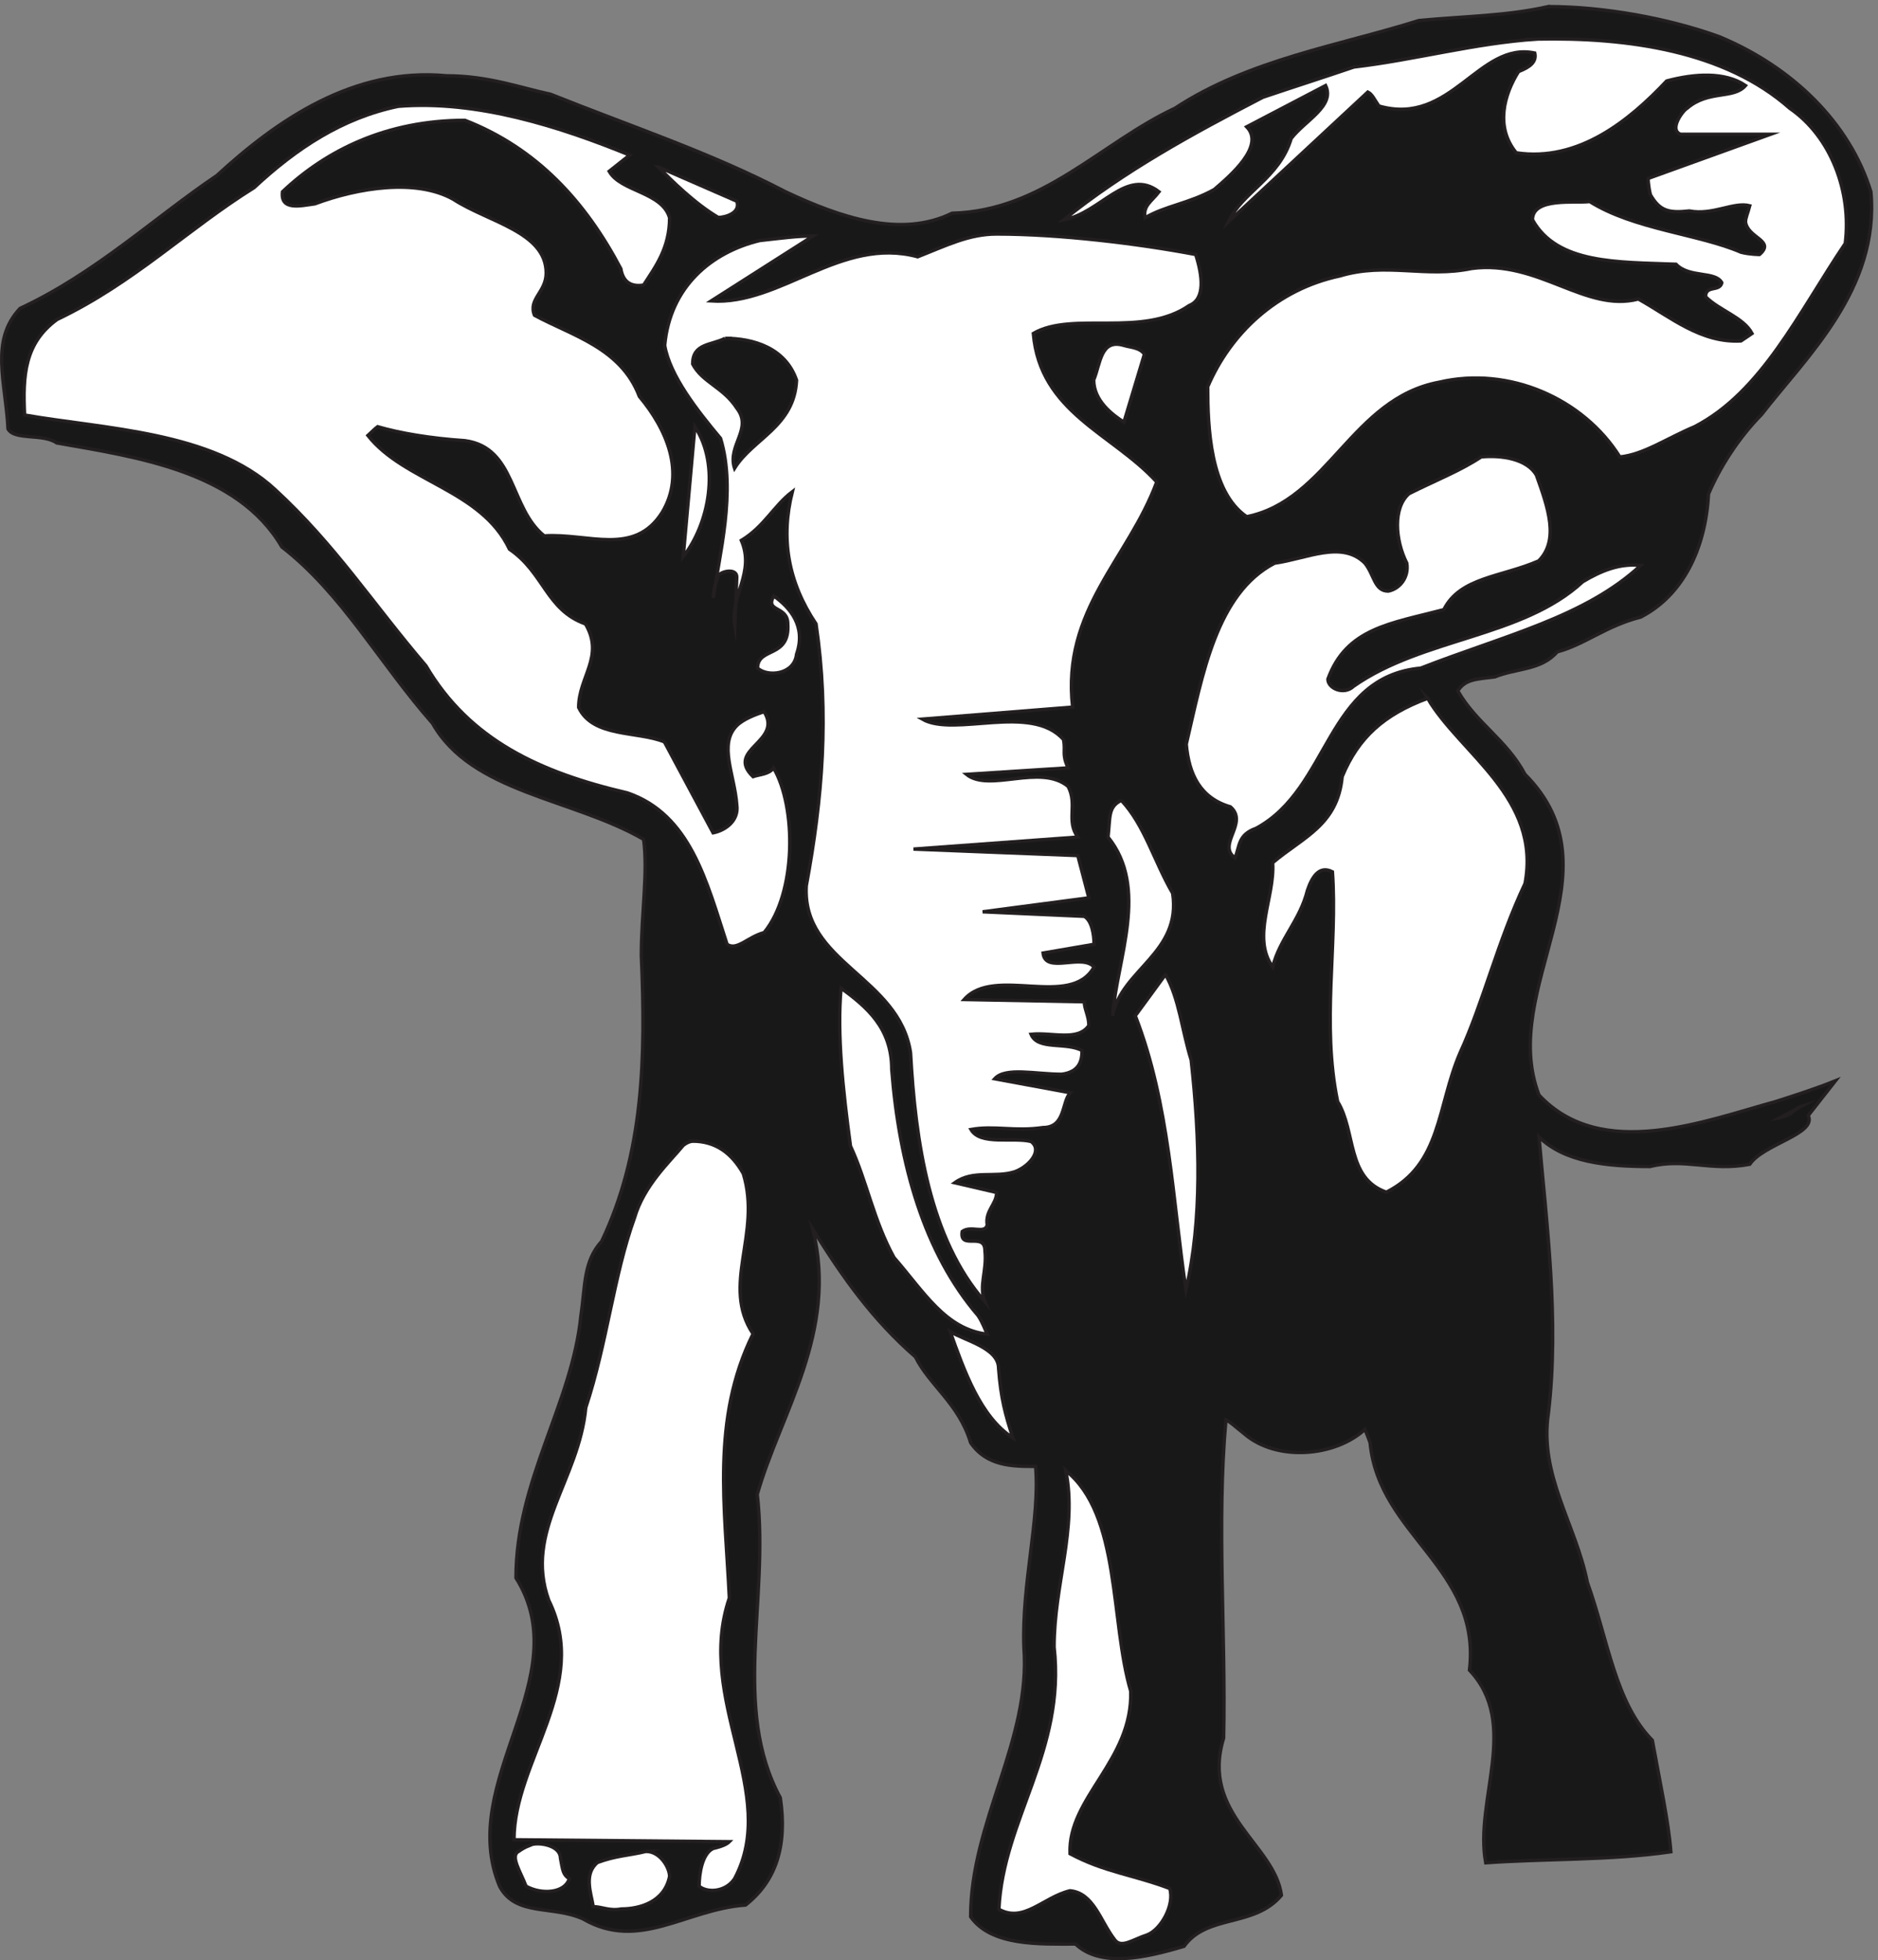 <svg xmlns="http://www.w3.org/2000/svg" xml:space="preserve" width="553.742" height="577.75"><rect width="100%" height="100%" fill="#808080" stroke="none"/><path d="M3432.35 4328.67c122.4 0 266.4-25.92 379.44-66.96 160.56-66.96 288-189.36 335.52-343.44 19.44-216-144-366.48-242.64-493.92-51.84-52.56-92.88-118.08-117.36-175.68-6.48-122.4-57.6-225.36-150.48-272.88-77.04-19.44-123.12-60.48-185.04-77.04-35.28-41.04-90.72-36-138.24-55.44-41.04-5.04-65.51-5.04-82.08-30.96 41.04-72 108-108 149.04-185.04 215.28-216-60.47-473.04 30.96-710.64 138.24-148.32 369.36-56.88 524.88-14.4 45.36 14.4 91.44 29.52 132.48 46.08l-60.48-77.04c19.44-41.04-98.64-62.64-129.6-108-86.4-16.56-144 14.4-221.04-5.04-97.92 0-189.36 10.08-246.24 65.52 16.57-190.08 45.36-406.08 20.88-612-20.88-137.52 60.48-245.52 86.4-375.118 46.08-128.883 61.92-266.402 144-349.922 16.56-91.441 36-180 41.04-246.961-132.48-19.437-282.24-15.117-410.4-24.48-25.92 138.961 77.04 307.441-36 426.961 26.65 226.082-200.88 298.082-220.32 504-5.03 14.4-11.52 29.52-11.52 29.52-65.51-60.48-195.12-72-267.12-10.08-20.88 16.56-30.96 26.64-41.04 30.96-20.88-230.4 0-467.998-5.04-704.881-51.84-168.48 113.04-235.437 128.16-348.48-60.47-72-164.16-41.039-216-113.04-87.12-25.917-185.04-47.519-240.47 5.04-78.49 0-186.49-5.04-232.57 60.48 0 210.961 133.92 390.961 118.08 596.883-5.04 144 36 283.68 25.92 401.038-50.4 0-108 0-144 52.56-25.92 86.4-91.43 127.44-122.4 190.08-93.6 81.36-160.56 174.96-227.52 282.96 56.88-227.52-72-407.52-123.12-587.52 26.64-235.438-56.88-473.04 51.12-672.481 15.84-108-10.08-185.039-77.04-237.598-132.47-9.359-235.44-102.961-360-30.961-66.96 30.961-149.04 5.04-185.04 72-97.92 232.559 174.96 462.961 36 684 0 216 124.57 385.92 144 581.04 10.08 66.96 5.04 119.52 46.08 164.88 92.88 195.12 97.92 406.08 87.84 633.6 0 91.44 15.12 185.04 5.04 257.04-158.39 91.44-380.88 102.96-467.996 257.04-118.082 133.92-200.883 288-334.082 390.96-97.918 168.48-324 199.44-498.961 230.4-30.957 21.6-92.88 5.04-108 30.96-5.04 103.68-41.04 195.12 26.64 267.12 168.481 78.48 297.36 200.88 436.321 294.48 133.199 122.4 303.121 240.48 509.039 221.04 92.159 0 164.159-26.64 231.119-41.04 180-72 354.96-129.6 520.56-216 122.4-57.6 256.32-102.96 369.36-47.52 201.61 5.04 329.04 155.52 493.92 232.56 164.16 108 365.04 138.96 540.72 194.4 108 10.08 194.4 10.08 287.28 30.96" style="fill:#191818;fill-opacity:1;fill-rule:evenodd;stroke:none" transform="matrix(.133 0 0 -.133 .055 577.656)"/><path d="M3432.35 4328.67c122.4 0 266.4-25.92 379.44-66.96 160.56-66.96 288-189.36 335.52-343.44 19.44-216-144-366.48-242.64-493.92-51.84-52.56-92.88-118.08-117.36-175.68-6.48-122.4-57.6-225.36-150.48-272.88-77.04-19.44-123.12-60.48-185.04-77.04-35.28-41.04-90.72-36-138.24-55.44-41.04-5.04-65.51-5.04-82.08-30.96 41.04-72 108-108 149.04-185.04 215.28-216-60.47-473.04 30.96-710.64 138.24-148.32 369.36-56.88 524.88-14.4 45.36 14.4 91.44 29.52 132.48 46.08l-60.48-77.04c19.44-41.04-98.64-62.64-129.6-108-86.4-16.56-144 14.4-221.04-5.04-97.92 0-189.36 10.08-246.24 65.52 16.57-190.08 45.36-406.08 20.88-612-20.88-137.52 60.48-245.52 86.4-375.118 46.08-128.883 61.92-266.402 144-349.922 16.56-91.441 36-180 41.04-246.961-132.48-19.437-282.24-15.117-410.4-24.48-25.92 138.961 77.04 307.441-36 426.961 26.65 226.082-200.88 298.082-220.32 504-5.03 14.4-11.52 29.52-11.52 29.52-65.51-60.48-195.12-72-267.12-10.08-20.88 16.56-30.96 26.64-41.04 30.96-20.88-230.4 0-467.998-5.04-704.881-51.84-168.48 113.04-235.437 128.16-348.48-60.47-72-164.16-41.039-216-113.04-87.12-25.917-185.04-47.519-240.47 5.04-78.49 0-186.49-5.04-232.57 60.48 0 210.961 133.92 390.961 118.08 596.883-5.04 144 36 283.68 25.92 401.038-50.4 0-108 0-144 52.56-25.92 86.4-91.43 127.44-122.4 190.08-93.6 81.36-160.56 174.96-227.52 282.96 56.88-227.52-72-407.52-123.12-587.52 26.64-235.438-56.88-473.04 51.12-672.481 15.84-108-10.08-185.039-77.04-237.598-132.47-9.359-235.44-102.961-360-30.961-66.96 30.961-149.04 5.04-185.04 72-97.92 232.559 174.96 462.961 36 684 0 216 124.57 385.92 144 581.04 10.08 66.96 5.04 119.52 46.08 164.88 92.88 195.12 97.92 406.08 87.84 633.6 0 91.44 15.12 185.04 5.04 257.04-158.39 91.44-380.88 102.96-467.996 257.04-118.082 133.92-200.883 288-334.082 390.96-97.918 168.48-324 199.44-498.961 230.4-30.957 21.6-92.88 5.04-108 30.96-5.04 103.68-41.04 195.12 26.64 267.12 168.481 78.48 297.36 200.88 436.321 294.48 133.199 122.4 303.121 240.48 509.039 221.04 92.159 0 164.159-26.64 231.119-41.04 180-72 354.96-129.6 520.56-216 122.4-57.6 256.32-102.96 369.36-47.52 201.61 5.04 329.04 155.52 493.92 232.56 164.16 108 365.04 138.96 540.72 194.4 108 10.08 194.4 10.08 287.28 30.96z" style="fill:none;stroke:#231f20;stroke-width:7.5;stroke-linecap:butt;stroke-linejoin:miter;stroke-miterlimit:10;stroke-dasharray:none;stroke-opacity:1" transform="matrix(.133 0 0 -.133 .055 577.656)"/><path d="M3406.43 4256.67c200.88 4.32 416.88-25.92 560.88-153.36 91.44-62.64 137.52-185.04 123.12-299.52-103.68-154.08-185.04-329.04-334.08-406.08-61.92-25.92-113.04-61.92-165.6-66.96-81.36 129.6-246.24 201.6-400.32 165.6-194.4-36-246.96-262.08-426.96-298.08-81.36 55.44-86.4 199.44-86.4 288 50.4 118.08 153.36 216 293.04 245.52 102.96 30.96 189.36-5.04 292.32 16.56 148.32 19.44 252-98.64 369.36-67.68 72-40.32 138.96-97.92 227.52-92.88 10.08 6.48 24.48 16.56 24.48 16.56-19.44 36-72 50.4-102.96 81.36 0 26.64 30.96 10.08 36 30.96-14.4 26.64-72 10.08-101.52 41.04-128.88 5.04-263.52 0-318.24 98.64 0 50.4 95.76 36 126.72 40.32 98.64-61.92 242.64-72 335.52-112.32 19.44-5.04 41.04-5.04 41.04-5.04 36 30.96-25.92 36-30.96 72 0 9.36 5.04 19.44 9.36 36-36 9.36-81.36-21.6-133.92-11.52-46.08-5.04-65.52 0-86.4 36-5.04 20.88-5.04 36-5.04 36l271.44 97.92h-199.44c-26.64 10.08 5.04 52.56 14.4 57.6 47.52 41.04 102.96 19.44 129.6 50.4-46.08 30.96-113.04 26.64-174.96 10.08-82.08-87.12-195.12-180-333.36-159.12-47.52 57.6-26.64 129.6 5.04 180 25.92 10.08 40.32 21.6 36 41.04-124.56 26.64-185.04-163.44-345.6-117.36-10.08 14.4-14.4 25.92-24.48 30.96l-309.6-288c31.68 66.96 113.04 96.48 139.68 185.04 30.96 40.32 97.92 72 76.32 117.36l-174.96-91.44c41.04-42.48-36-108-72-138.96-55.44-30.96-108-36-153.36-62.64-5.04 26.64 14.4 36 30.96 57.6-72 55.44-129.6-47.52-210.96-61.92 133.92 108 282.96 189.36 441.36 271.44 77.04 25.92 129.6 42.48 201.6 66.96 138.96 16.56 266.4 52.56 405.36 61.92" style="fill:#fff;fill-opacity:1;fill-rule:evenodd;stroke:none" transform="matrix(.133 0 0 -.133 .055 577.656)"/><path d="M3406.43 4256.67c200.88 4.32 416.88-25.92 560.88-153.36 91.44-62.64 137.52-185.04 123.12-299.52-103.68-154.08-185.04-329.04-334.08-406.08-61.92-25.92-113.04-61.92-165.6-66.96-81.36 129.6-246.24 201.6-400.32 165.6-194.4-36-246.96-262.08-426.96-298.08-81.36 55.44-86.4 199.44-86.4 288 50.4 118.08 153.36 216 293.04 245.52 102.96 30.96 189.36-5.04 292.32 16.56 148.32 19.44 252-98.64 369.36-67.68 72-40.32 138.96-97.92 227.52-92.88 10.08 6.48 24.48 16.56 24.48 16.56-19.44 36-72 50.4-102.96 81.36 0 26.64 30.96 10.08 36 30.96-14.4 26.64-72 10.08-101.52 41.04-128.88 5.04-263.52 0-318.24 98.64 0 50.4 95.76 36 126.72 40.32 98.64-61.92 242.64-72 335.52-112.32 19.44-5.04 41.04-5.04 41.04-5.04 36 30.96-25.92 36-30.96 72 0 9.36 5.04 19.44 9.36 36-36 9.36-81.36-21.6-133.92-11.52-46.08-5.04-65.52 0-86.4 36-5.04 20.88-5.04 36-5.04 36l271.44 97.92h-199.44c-26.64 10.08 5.04 52.56 14.4 57.6 47.52 41.04 102.96 19.44 129.6 50.4-46.08 30.96-113.04 26.64-174.96 10.08-82.08-87.12-195.12-180-333.36-159.12-47.52 57.6-26.64 129.6 5.04 180 25.92 10.08 40.32 21.6 36 41.04-124.56 26.64-185.04-163.44-345.6-117.36-10.08 14.4-14.4 25.92-24.48 30.96l-309.6-288c31.68 66.96 113.04 96.48 139.68 185.04 30.96 40.32 97.92 72 76.32 117.36l-174.96-91.44c41.04-42.48-36-108-72-138.96-55.44-30.96-108-36-153.36-62.64-5.04 26.64 14.4 36 30.96 57.6-72 55.44-129.6-47.52-210.96-61.92 133.92 108 282.96 189.36 441.36 271.44 77.04 25.92 129.6 42.48 201.6 66.96 138.96 16.56 266.4 52.56 405.36 61.92z" style="fill:none;stroke:#231f20;stroke-width:7.5;stroke-linecap:butt;stroke-linejoin:miter;stroke-miterlimit:10;stroke-dasharray:none;stroke-opacity:1" transform="matrix(.133 0 0 -.133 .055 577.656)"/><path d="M882.113 4107.63c174.957 14.4 359.997-45.36 513.357-108l-45.36-36c25.93-45.36 117.36-45.36 133.93-102.96 0-66.96-30.97-108-57.61-149.04-25.91-4.32-45.36 5.04-50.39 36-78.49 149.04-186.49 267.12-345.61 329.04-174.239 0-308.157-66.96-404.637-158.4-5.043-42.48 40.32-30.96 72-26.64 96.48 36 224.641 56.16 306.717 10.08 77.04-50.4 205.92-72 205.92-163.44 0-42.48-40.32-57.6-25.91-93.6 83.52-45.36 191.52-72 232.55-180 60.48-72 102.97-169.92 50.4-257.04-61.92-97.92-163.43-45.36-261.36-51.84-77.04 61.92-62.64 195.84-175.68 210.96-76.317 5.04-143.996 16.56-193.68 30.96-6.477-5.04-11.52-10.08-21.598-19.44 81.36-102.96 251.278-119.52 313.918-252 77.04-52.56 81.36-134.64 168.48-165.6 42.49-72-15.12-117.36-15.12-185.04 31.68-66.96 129.61-51.84 190.09-76.32l108-201.6c25.91 5.04 57.59 25.92 52.55 61.92-5.03 67.68-41.03 134.64 0 175.68 14.4 14.4 41.04 24.48 60.48 30.96 42.49-66.96-87.12-83.52-24.48-144 14.4 5.04 36 5.04 45.36 19.44 51.12-86.4 51.12-277.92-20.88-365.04-36-9.36-60.48-41.04-82.08-25.92-45.36 138.96-81.36 288-221.04 335.52-194.39 45.36-349.92 117.36-446.399 281.52-118.801 138.96-200.879 267.84-334.801 390.96-138.957 128.88-379.437 133.92-555.117 164.88-4.32 87.12 0 159.12 72 211.68 170.637 81.36 288 199.44 437.039 292.32 93.598 87.12 195.121 154.08 318.961 180" style="fill:#fff;fill-opacity:1;fill-rule:evenodd;stroke:none" transform="matrix(.133 0 0 -.133 .055 577.656)"/><path d="M882.113 4107.63c174.957 14.4 359.997-45.36 513.357-108l-45.36-36c25.93-45.36 117.36-45.36 133.93-102.96 0-66.96-30.97-108-57.61-149.04-25.91-4.32-45.36 5.04-50.39 36-78.49 149.04-186.49 267.12-345.61 329.04-174.239 0-308.157-66.96-404.637-158.4-5.043-42.48 40.32-30.96 72-26.64 96.48 36 224.641 56.16 306.717 10.08 77.04-50.4 205.92-72 205.92-163.44 0-42.48-40.32-57.6-25.91-93.6 83.52-45.36 191.52-72 232.55-180 60.48-72 102.97-169.92 50.4-257.04-61.92-97.92-163.43-45.36-261.36-51.84-77.04 61.92-62.64 195.84-175.68 210.96-76.317 5.04-143.996 16.56-193.68 30.96-6.477-5.04-11.52-10.08-21.598-19.44 81.36-102.96 251.278-119.52 313.918-252 77.04-52.56 81.36-134.64 168.48-165.6 42.49-72-15.12-117.36-15.12-185.04 31.68-66.96 129.61-51.84 190.09-76.32l108-201.6c25.91 5.04 57.59 25.92 52.55 61.92-5.03 67.68-41.03 134.64 0 175.68 14.4 14.4 41.04 24.48 60.48 30.96 42.49-66.96-87.12-83.52-24.48-144 14.4 5.04 36 5.04 45.36 19.44 51.12-86.4 51.12-277.92-20.88-365.04-36-9.36-60.48-41.04-82.08-25.92-45.36 138.96-81.36 288-221.04 335.52-194.39 45.36-349.92 117.36-446.399 281.52-118.801 138.96-200.879 267.84-334.801 390.96-138.957 128.88-379.437 133.92-555.117 164.88-4.32 87.12 0 159.12 72 211.68 170.637 81.36 288 199.44 437.039 292.32 93.598 87.12 195.121 154.08 318.961 180z" style="fill:none;stroke:#231f20;stroke-width:7.5;stroke-linecap:butt;stroke-linejoin:miter;stroke-miterlimit:10;stroke-dasharray:none;stroke-opacity:1" transform="matrix(.133 0 0 -.133 .055 577.656)"/><path d="m1458.11 3973.71 174.96-76.32c9.36-26.64-26.64-36-41.04-36-52.56 30.96-102.96 81.36-133.92 112.32" style="fill:#fff;fill-opacity:1;fill-rule:evenodd;stroke:none" transform="matrix(.133 0 0 -.133 .055 577.656)"/><path d="m1458.11 3973.71 174.96-76.32c9.36-26.64-26.64-36-41.04-36-52.56 30.96-102.96 81.36-133.92 112.32z" style="fill:none;stroke:#231f20;stroke-width:7.5;stroke-linecap:butt;stroke-linejoin:miter;stroke-miterlimit:10;stroke-dasharray:none;stroke-opacity:1" transform="matrix(.133 0 0 -.133 .055 577.656)"/><path d="M2209.07 3824.67c138.96 0 312.48-20.88 441.36-45.36 15.12-47.52 21.6-98.64-14.4-113.04-103.68-72-258.48-11.52-345.6-61.92 15.12-175.68 174.96-221.04 273.6-329.04-62.64-170.64-210.96-282.96-186.48-498.96l-333.36-26.64c72-41.04 241.2 36 313.2-45.36 5.04-26.64-4.32-31.68 10.08-62.64l-225.36-14.4c51.12-41.04 163.44 24.48 225.36-26.64 21.6-40.32-5.04-76.32 21.6-112.32l-364.32-26.64 364.32-14.4 24.48-93.6-235.44-30.96 225.36-10.08c16.56-9.36 21.6-40.32 21.6-61.92l-113.04-19.44c5.04-47.52 86.4 0 113.04-30.96-52.56-93.6-220.32 4.32-288-72l266.4-5.04c0-16.56 10.08-30.96 10.08-52.56-24.48-36-82.08-14.4-128.16-19.44 15.12-36 77.04-16.56 113.04-36 0-21.6-5.04-47.52-45.36-52.56-57.6 0-124.56 16.56-148.32-10.08l167.76-30.96c-19.44-19.44-10.08-77.04-60.48-77.04-62.64-9.36-107.28 5.04-159.84-4.32 20.88-36 92.88-16.56 133.2-26.64 26.64-19.44-4.32-55.44-36-66.96-44.64-14.4-92.16 5.04-133.2-24.48l92.88-21.6c0-25.92-25.92-40.32-20.88-72-5.04-20.88-36 0-55.44-14.4-6.48-42.48 50.4 0 50.4-42.48 5.04-46.08-14.4-77.04 0-113.04-122.4 138.96-154.08 354.96-164.88 551.52-25.2 168.48-241.2 199.44-231.12 370.08 36 194.4 51.12 379.44 21.6 580.32-62.64 93.6-78.48 190.08-52.56 293.04-41.04-30.96-61.92-77.04-113.04-108 30.96-72-25.92-122.4-14.4-189.36l4.32 108c0 19.44-30.96 14.4-40.32 4.32-6.48-20.88-11.52-25.92-11.52-50.4 11.52 91.44 51.84 235.44 15.84 353.52-51.84 61.92-112.32 138.96-123.84 205.92 11.52 129.6 102.96 206.64 210.96 232.56 46.08 5.04 82.08 10.08 118.08 10.08l-226.08-144c154.08-10.08 288 144 457.92 97.92 62.64 24.48 113.04 50.4 174.96 50.4" style="fill:#fff;fill-opacity:1;fill-rule:evenodd;stroke:none" transform="matrix(.133 0 0 -.133 .055 577.656)"/><path d="M2209.07 3824.67c138.96 0 312.48-20.88 441.36-45.36 15.12-47.52 21.6-98.64-14.4-113.04-103.68-72-258.48-11.52-345.6-61.92 15.12-175.68 174.96-221.04 273.6-329.04-62.64-170.64-210.96-282.96-186.48-498.96l-333.36-26.64c72-41.04 241.2 36 313.2-45.36 5.04-26.64-4.32-31.68 10.08-62.64l-225.36-14.4c51.12-41.04 163.44 24.48 225.36-26.64 21.6-40.32-5.04-76.32 21.6-112.32l-364.32-26.64 364.32-14.4 24.48-93.6-235.44-30.96 225.36-10.08c16.56-9.36 21.6-40.32 21.6-61.92l-113.04-19.44c5.04-47.52 86.4 0 113.04-30.96-52.56-93.6-220.32 4.32-288-72l266.4-5.04c0-16.56 10.08-30.96 10.08-52.56-24.48-36-82.08-14.4-128.16-19.44 15.12-36 77.04-16.56 113.04-36 0-21.6-5.04-47.52-45.36-52.56-57.6 0-124.56 16.56-148.32-10.08l167.76-30.96c-19.44-19.44-10.08-77.04-60.48-77.04-62.64-9.36-107.28 5.04-159.84-4.32 20.88-36 92.88-16.56 133.2-26.64 26.64-19.44-4.32-55.44-36-66.96-44.64-14.4-92.16 5.04-133.2-24.48l92.88-21.6c0-25.92-25.92-40.32-20.88-72-5.04-20.88-36 0-55.44-14.4-6.48-42.48 50.4 0 50.4-42.48 5.04-46.08-14.4-77.04 0-113.04-122.4 138.96-154.08 354.96-164.88 551.52-25.2 168.48-241.2 199.44-231.12 370.08 36 194.4 51.12 379.44 21.6 580.32-62.64 93.6-78.48 190.08-52.56 293.04-41.04-30.96-61.92-77.04-113.04-108 30.96-72-25.92-122.4-14.4-189.36l4.32 108c0 19.44-30.96 14.4-40.32 4.32-6.48-20.88-11.52-25.92-11.52-50.4 11.52 91.44 51.84 235.44 15.84 353.52-51.84 61.92-112.32 138.96-123.84 205.92 11.52 129.6 102.96 206.64 210.96 232.56 46.08 5.04 82.08 10.08 118.08 10.08l-226.08-144c154.08-10.08 288 144 457.92 97.92 62.64 24.48 113.04 50.4 174.96 50.4z" style="fill:none;stroke:#231f20;stroke-width:7.5;stroke-linecap:butt;stroke-linejoin:miter;stroke-miterlimit:10;stroke-dasharray:none;stroke-opacity:1" transform="matrix(.133 0 0 -.133 .055 577.656)"/><path d="M1607.15 3593.55c61.92 0 133.92-20.88 158.4-92.88-5.04-102.96-96.48-128.88-137.52-195.12-16.56 51.12 41.04 87.12 5.04 133.2-30.24 46.8-76.32 56.88-97.92 97.92 0 46.08 41.04 41.04 72 56.88" style="fill:#191818;fill-opacity:1;fill-rule:evenodd;stroke:none" transform="matrix(.133 0 0 -.133 .055 577.656)"/><path d="M1607.15 3593.55c61.92 0 133.92-20.88 158.4-92.88-5.04-102.96-96.48-128.88-137.52-195.12-16.56 51.12 41.04 87.12 5.04 133.2-30.24 46.8-76.32 56.88-97.92 97.92 0 46.08 41.04 41.04 72 56.88z" style="fill:none;stroke:#231f20;stroke-width:7.5;stroke-linecap:butt;stroke-linejoin:miter;stroke-miterlimit:10;stroke-dasharray:none;stroke-opacity:1" transform="matrix(.133 0 0 -.133 .055 577.656)"/><path d="M2491.31 3577.71c14.4-4.32 35.28-4.32 45.36-19.44l-45.36-150.48c-25.92 16.56-66.96 47.52-66.96 93.6 15.12 36 15.12 92.16 66.96 76.32" style="fill:#fff;fill-opacity:1;fill-rule:evenodd;stroke:none" transform="matrix(.133 0 0 -.133 .055 577.656)"/><path d="M2491.31 3577.71c14.4-4.32 35.28-4.32 45.36-19.44l-45.36-150.48c-25.92 16.56-66.96 47.52-66.96 93.6 15.12 36 15.12 92.16 66.96 76.32z" style="fill:none;stroke:#231f20;stroke-width:7.5;stroke-linecap:butt;stroke-linejoin:miter;stroke-miterlimit:10;stroke-dasharray:none;stroke-opacity:1" transform="matrix(.133 0 0 -.133 .055 577.656)"/><path d="M1540.19 3397.71c56.88-86.4 30.96-216-25.92-288l25.92 288" style="fill:#fff;fill-opacity:1;fill-rule:evenodd;stroke:none" transform="matrix(.133 0 0 -.133 .055 577.656)"/><path d="M1540.19 3397.71c56.88-86.4 30.96-216-25.92-288z" style="fill:none;stroke:#231f20;stroke-width:7.5;stroke-linecap:butt;stroke-linejoin:miter;stroke-miterlimit:10;stroke-dasharray:none;stroke-opacity:1" transform="matrix(.133 0 0 -.133 .055 577.656)"/><path d="M3283.31 3330.75c45.36 4.32 101.52-4.32 122.4-40.32 25.92-72 51.12-144 5.04-190.08-82.08-36-174.24-36-210.24-108-118.08-30.96-216-41.04-257.04-154.08 0-20.88 36-36 56.88-15.84 154.08 108 374.4 108 508.32 231.84 41.04 24.48 82.08 41.04 128.16 36-123.12-114.48-303.12-155.52-487.44-227.52-210.96-19.44-200.88-266.4-365.04-354.96-41.04-14.4-36-40.32-46.8-65.52-41.04 29.52 30.96 77.04-10.08 113.04-66.96 19.44-92.16 72-97.92 138.96 36 154.08 66.96 334.08 195.84 401.04 72 10.08 149.04 51.12 200.16 0 20.88-25.92 20.88-61.92 51.84-61.92 25.92 5.04 46.08 30.96 41.04 61.92-25.92 51.12-30.96 123.12 5.04 154.08 61.92 30.96 113.04 50.4 159.84 81.36" style="fill:#fff;fill-opacity:1;fill-rule:evenodd;stroke:none" transform="matrix(.133 0 0 -.133 .055 577.656)"/><path d="M3283.31 3330.75c45.36 4.32 101.52-4.32 122.4-40.32 25.92-72 51.12-144 5.04-190.08-82.08-36-174.24-36-210.24-108-118.08-30.96-216-41.04-257.04-154.08 0-20.88 36-36 56.88-15.84 154.08 108 374.4 108 508.32 231.84 41.04 24.48 82.08 41.04 128.16 36-123.12-114.48-303.12-155.52-487.44-227.52-210.96-19.44-200.88-266.4-365.04-354.96-41.04-14.4-36-40.32-46.8-65.52-41.04 29.52 30.96 77.04-10.08 113.04-66.96 19.44-92.16 72-97.92 138.96 36 154.08 66.96 334.08 195.84 401.04 72 10.08 149.04 51.12 200.16 0 20.88-25.92 20.88-61.92 51.84-61.92 25.92 5.04 46.08 30.96 41.04 61.92-25.92 51.12-30.96 123.12 5.04 154.08 61.92 30.96 113.04 50.4 159.84 81.36z" style="fill:none;stroke:#231f20;stroke-width:7.5;stroke-linecap:butt;stroke-linejoin:miter;stroke-miterlimit:10;stroke-dasharray:none;stroke-opacity:1" transform="matrix(.133 0 0 -.133 .055 577.656)"/><path d="M1715.15 3022.59c36-25.92 72-66.96 50.4-128.88-5.04-46.08-64.8-51.12-86.4-30.96 0 47.52 72 20.88 66.96 97.92 0 41.04-51.84 25.92-30.96 61.92" style="fill:#fff;fill-opacity:1;fill-rule:evenodd;stroke:none" transform="matrix(.133 0 0 -.133 .055 577.656)"/><path d="M1715.15 3022.59c36-25.92 72-66.96 50.4-128.88-5.04-46.08-64.8-51.12-86.4-30.96 0 47.52 72 20.88 66.96 97.92 0 41.04-51.84 25.92-30.96 61.92z" style="fill:none;stroke:#231f20;stroke-width:7.5;stroke-linecap:butt;stroke-linejoin:miter;stroke-miterlimit:10;stroke-dasharray:none;stroke-opacity:1" transform="matrix(.133 0 0 -.133 .055 577.656)"/><path d="M3164.52 2795.79c72-122.4 252-220.32 216-410.4-61.21-129.6-92.16-262.08-144-375.12-51.13-118.8-41.05-246.96-163.45-308.88-88.55 30.96-66.96 133.92-108 200.88-36 173.52 0 344.16-11.52 509.04-29.51 15.12-45.35-11.52-55.44-41.04-16.56-66.96-61.91-108-77.04-169.92-47.52 66.96 5.04 154.08 0 231.12 66.97 56.88 144 82.8 154.08 190.8 36 87.12 92.89 137.52 189.37 173.52" style="fill:#fff;fill-opacity:1;fill-rule:evenodd;stroke:none" transform="matrix(.133 0 0 -.133 .055 577.656)"/><path d="M3164.52 2795.79c72-122.4 252-220.32 216-410.4-61.21-129.6-92.16-262.08-144-375.12-51.13-118.8-41.05-246.96-163.45-308.88-88.55 30.96-66.96 133.92-108 200.88-36 173.52 0 344.16-11.52 509.04-29.51 15.12-45.35-11.52-55.44-41.04-16.56-66.96-61.91-108-77.04-169.92-47.52 66.96 5.04 154.08 0 231.12 66.97 56.88 144 82.8 154.08 190.8 36 87.12 92.89 137.52 189.37 173.52z" style="fill:none;stroke:#231f20;stroke-width:7.5;stroke-linecap:butt;stroke-linejoin:miter;stroke-miterlimit:10;stroke-dasharray:none;stroke-opacity:1" transform="matrix(.133 0 0 -.133 .055 577.656)"/><path d="M2485.55 2569.71c51.84-55.44 72-133.92 113.76-205.92 20.16-132.48-113.76-168.48-133.2-271.44 10.08 127.44 81.36 282.96-10.08 396 5.04 45.36 0 66.96 29.52 81.36" style="fill:#fff;fill-opacity:1;fill-rule:evenodd;stroke:none" transform="matrix(.133 0 0 -.133 .055 577.656)"/><path d="M2485.55 2569.71c51.84-55.44 72-133.92 113.76-205.92 20.16-132.48-113.76-168.48-133.2-271.44 10.08 127.44 81.36 282.96-10.08 396 5.04 45.36 0 66.96 29.52 81.36z" style="fill:none;stroke:#231f20;stroke-width:7.5;stroke-linecap:butt;stroke-linejoin:miter;stroke-miterlimit:10;stroke-dasharray:none;stroke-opacity:1" transform="matrix(.133 0 0 -.133 .055 577.656)"/><path d="M2583.47 2183.79c30.96-55.44 36-122.4 56.88-189.36 19.44-174.96 24.48-354.96-11.52-509.04-29.52 195.12-36 411.12-112.32 606.96 26.64 36 41.04 56.16 66.96 91.44" style="fill:#fff;fill-opacity:1;fill-rule:evenodd;stroke:none" transform="matrix(.133 0 0 -.133 .055 577.656)"/><path d="M2583.47 2183.79c30.96-55.44 36-122.4 56.88-189.36 19.44-174.96 24.48-354.96-11.52-509.04-29.52 195.12-36 411.12-112.32 606.96 26.64 36 41.04 56.16 66.96 91.44z" style="fill:none;stroke:#231f20;stroke-width:7.5;stroke-linecap:butt;stroke-linejoin:miter;stroke-miterlimit:10;stroke-dasharray:none;stroke-opacity:1" transform="matrix(.133 0 0 -.133 .055 577.656)"/><path d="M1864.19 2153.55c56.88-41.76 112.32-87.84 112.32-180 16.56-210.96 72-406.8 191.52-545.76 10.08-15.12 15.12-30.24 20.16-41.04-92.16 10.8-139.68 92.88-206.64 169.92-45.36 82.08-60.48 169.92-96.48 246.96-16.56 123.12-30.24 246.96-20.88 349.92" style="fill:#fff;fill-opacity:1;fill-rule:evenodd;stroke:none" transform="matrix(.133 0 0 -.133 .055 577.656)"/><path d="M1864.19 2153.55c56.88-41.76 112.32-87.84 112.32-180 16.56-210.96 72-406.8 191.52-545.76 10.08-15.12 15.12-30.24 20.16-41.04-92.16 10.8-139.68 92.88-206.64 169.92-45.36 82.08-60.48 169.92-96.48 246.96-16.56 123.12-30.24 246.96-20.88 349.92z" style="fill:none;stroke:#231f20;stroke-width:7.5;stroke-linecap:butt;stroke-linejoin:miter;stroke-miterlimit:10;stroke-dasharray:none;stroke-opacity:1" transform="matrix(.133 0 0 -.133 .055 577.656)"/><path d="M3992.51 1891.47c-14.4-4.32-19.44-19.44-45.36-24.48l45.36 24.48" style="fill:#fff;fill-opacity:1;fill-rule:evenodd;stroke:none" transform="matrix(.133 0 0 -.133 .055 577.656)"/><path d="M3992.51 1891.47c-14.4-4.32-19.44-19.44-45.36-24.48z" style="fill:none;stroke:#231f20;stroke-width:7.5;stroke-linecap:butt;stroke-linejoin:miter;stroke-miterlimit:10;stroke-dasharray:none;stroke-opacity:1" transform="matrix(.133 0 0 -.133 .055 577.656)"/><path d="M1535.15 1814.43c50.4 0 86.4-25.92 112.32-72 41.04-133.92-50.4-246.96 21.6-354.96-93.6-189.36-61.92-384.48-52.56-585.361-77.04-226.078 113.04-432 11.52-622.078-20.88-30.961-61.92-30.961-78.48-16.562 0 26.64 6.48 72 30.96 83.519 21.6 5.043 30.96 10.082 36 15.121l-477.36 4.321c0 175.679 170.64 340.558 77.04 530.64-55.44 153.36 66.96 266.4 82.08 426.96 47.52 144 61.92 293.04 108 420.48 20.88 72 78.48 124.56 108 160.56 11.52 9.36 20.88 9.36 20.88 9.36" style="fill:#fff;fill-opacity:1;fill-rule:evenodd;stroke:none" transform="matrix(.133 0 0 -.133 .055 577.656)"/><path d="M1535.15 1814.43c50.4 0 86.4-25.92 112.32-72 41.04-133.92-50.4-246.96 21.6-354.96-93.6-189.36-61.92-384.48-52.56-585.361-77.04-226.078 113.04-432 11.52-622.078-20.88-30.961-61.92-30.961-78.48-16.562 0 26.64 6.48 72 30.96 83.519 21.6 5.043 30.96 10.082 36 15.121l-477.36 4.321c0 175.679 170.64 340.558 77.04 530.64-55.44 153.36 66.96 266.4 82.08 426.96 47.52 144 61.92 293.04 108 420.48 20.88 72 78.48 124.56 108 160.56 11.52 9.36 20.88 9.36 20.88 9.36z" style="fill:none;stroke:#231f20;stroke-width:7.5;stroke-linecap:butt;stroke-linejoin:miter;stroke-miterlimit:10;stroke-dasharray:none;stroke-opacity:1" transform="matrix(.133 0 0 -.133 .055 577.656)"/><path d="M2106.11 1392.51c30.96-19.44 107.28-36 107.28-81.36 5.04-66.96 15.12-102.96 31.68-154.08-72 46.08-108 149.04-138.96 235.44" style="fill:#fff;fill-opacity:1;fill-rule:evenodd;stroke:none" transform="matrix(.133 0 0 -.133 .055 577.656)"/><path d="M2106.11 1392.51c30.96-19.44 107.28-36 107.28-81.36 5.04-66.96 15.12-102.96 31.68-154.08-72 46.08-108 149.04-138.96 235.44z" style="fill:none;stroke:#231f20;stroke-width:7.5;stroke-linecap:butt;stroke-linejoin:miter;stroke-miterlimit:10;stroke-dasharray:none;stroke-opacity:1" transform="matrix(.133 0 0 -.133 .055 577.656)"/><path d="M2362.43 1084.35c122.4-97.92 97.92-333.362 144-488.881 4.32-154.078-139.68-235.438-134.64-360 77.04-41.039 138.96-46.078 221.04-77.039 11.52-36-19.44-91.442-50.4-102.961-31.68-10.078-57.6-30.957-72-10.078-31.68 41.039-46.08 102.961-98.64 108-59.76-14.403-102.24-72-157.68-41.039 9.36 200.16 148.32 350.636 122.4 581.039 0 138.961 51.84 262.078 25.92 390.959" style="fill:#fff;fill-opacity:1;fill-rule:evenodd;stroke:none" transform="matrix(.133 0 0 -.133 .055 577.656)"/><path d="M2362.43 1084.35c122.4-97.92 97.92-333.362 144-488.881 4.32-154.078-139.68-235.438-134.64-360 77.04-41.039 138.96-46.078 221.04-77.039 11.52-36-19.44-91.442-50.4-102.961-31.68-10.078-57.6-30.957-72-10.078-31.68 41.039-46.08 102.961-98.64 108-59.76-14.403-102.24-72-157.68-41.039 9.36 200.16 148.32 350.636 122.4 581.039 0 138.961 51.84 262.078 25.92 390.959z" style="fill:none;stroke:#231f20;stroke-width:7.5;stroke-linecap:butt;stroke-linejoin:miter;stroke-miterlimit:10;stroke-dasharray:none;stroke-opacity:1" transform="matrix(.133 0 0 -.133 .055 577.656)"/><path d="M1180.19 256.352c20.88 4.32 61.92-4.321 61.92-30.961 5.04-25.918 5.04-36 19.44-45.36-9.36-31.679-60.48-36-95.76-16.558-11.52 30.957-36 66.957-16.56 77.039 16.56 11.519 21.6 11.519 30.96 15.84" style="fill:#fff;fill-opacity:1;fill-rule:evenodd;stroke:none" transform="matrix(.133 0 0 -.133 .055 577.656)"/><path d="M1180.19 256.352c20.88 4.32 61.92-4.321 61.92-30.961 5.04-25.918 5.04-36 19.44-45.36-9.36-31.679-60.48-36-95.76-16.558-11.52 30.957-36 66.957-16.56 77.039 16.56 11.519 21.6 11.519 30.96 15.84z" style="fill:none;stroke:#231f20;stroke-width:7.5;stroke-linecap:butt;stroke-linejoin:miter;stroke-miterlimit:10;stroke-dasharray:none;stroke-opacity:1" transform="matrix(.133 0 0 -.133 .055 577.656)"/><path d="M1432.19 240.512c30.96 0 51.84-36 51.84-55.442-11.52-56.879-66.24-72-107.28-72-25.92-5.039-42.48 5.039-61.92 5.039-5.04 30.961-21.6 72 9.36 97.922 41.04 15.121 67.68 15.121 108 24.481" style="fill:#fff;fill-opacity:1;fill-rule:evenodd;stroke:none" transform="matrix(.133 0 0 -.133 .055 577.656)"/><path d="M1432.19 240.512c30.96 0 51.84-36 51.84-55.442-11.52-56.879-66.24-72-107.28-72-25.92-5.039-42.48 5.039-61.92 5.039-5.04 30.961-21.6 72 9.36 97.922 41.04 15.121 67.68 15.121 108 24.481z" style="fill:none;stroke:#231f20;stroke-width:7.5;stroke-linecap:butt;stroke-linejoin:miter;stroke-miterlimit:10;stroke-dasharray:none;stroke-opacity:1" transform="matrix(.133 0 0 -.133 .055 577.656)"/></svg>
